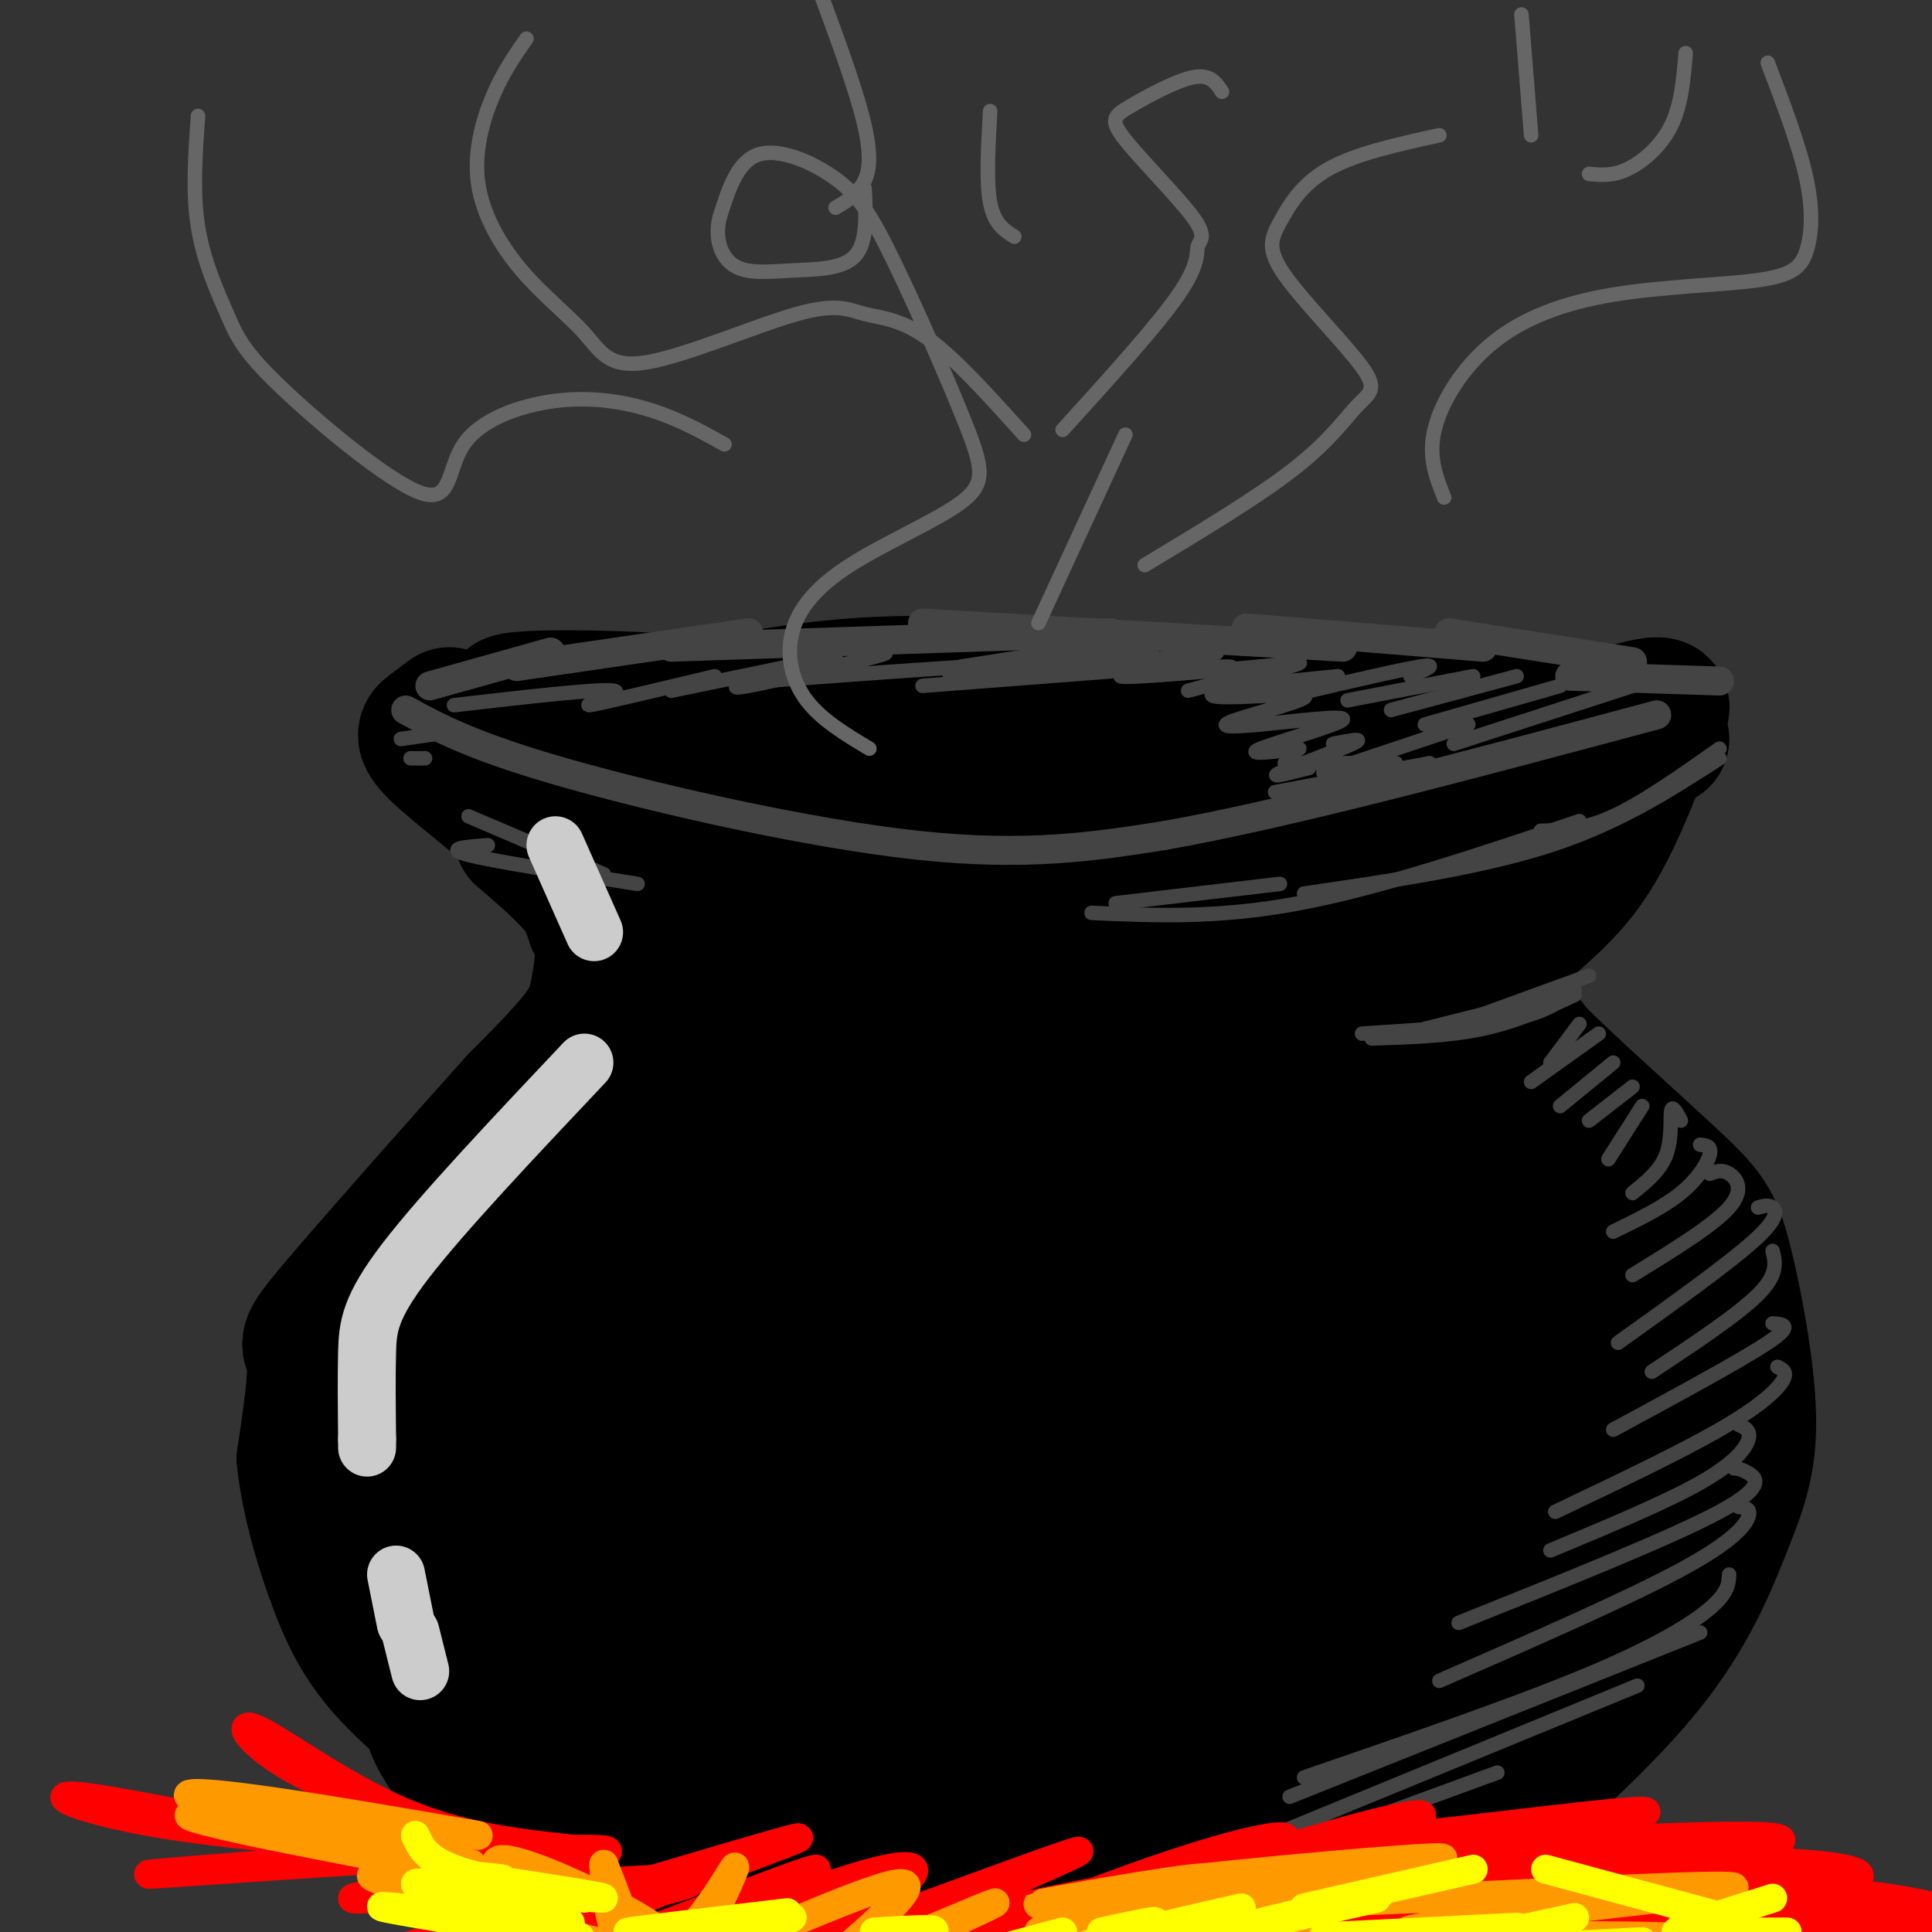<svg viewBox='0 0 400 400' version='1.1' xmlns='http://www.w3.org/2000/svg' xmlns:xlink='http://www.w3.org/1999/xlink'><rect x="0" y="0" width="400" height="400" fill="#333333" stroke="none"/><g fill='none' stroke='rgb(0,0,0)' stroke-width='28' stroke-linecap='round' stroke-linejoin='round'><path d='M92,152c11.895,7.928 23.789,15.856 35,21c11.211,5.144 21.737,7.502 31,10c9.263,2.498 17.263,5.134 37,6c19.737,0.866 51.211,-0.038 71,-3c19.789,-2.962 27.895,-7.981 36,-13'/><path d='M302,173c15.511,-7.711 36.289,-20.489 41,-25c4.711,-4.511 -6.644,-0.756 -18,3'/><path d='M325,151c-9.012,1.833 -22.542,4.917 -35,7c-12.458,2.083 -23.845,3.167 -47,1c-23.155,-2.167 -58.077,-7.583 -93,-13'/><path d='M150,146c-27.844,-2.333 -50.956,-1.667 -43,0c7.956,1.667 46.978,4.333 86,7'/><path d='M193,153c30.321,1.369 63.125,1.292 85,0c21.875,-1.292 32.821,-3.798 42,-4c9.179,-0.202 16.589,1.899 24,4'/><path d='M344,153c-3.586,-0.442 -24.552,-3.547 -43,-5c-18.448,-1.453 -34.377,-1.254 -52,0c-17.623,1.254 -36.940,3.563 -49,6c-12.060,2.437 -16.862,5.002 -19,8c-2.138,2.998 -1.611,6.428 10,9c11.611,2.572 34.305,4.286 57,6'/><path d='M248,177c-7.247,-1.936 -53.865,-9.776 -70,-12c-16.135,-2.224 -1.789,1.167 16,4c17.789,2.833 39.020,5.109 35,2c-4.020,-3.109 -33.291,-11.603 -53,-16c-19.709,-4.397 -29.854,-4.699 -40,-5'/><path d='M136,150c-9.574,-0.375 -13.507,1.187 -7,0c6.507,-1.187 23.456,-5.122 38,-7c14.544,-1.878 26.685,-1.698 40,-1c13.315,0.698 27.804,1.914 44,5c16.196,3.086 34.098,8.043 52,13'/><path d='M296,158c-13.417,-4.167 -26.833,-8.333 -49,-9c-22.167,-0.667 -53.083,2.167 -84,5'/><path d='M173,152c-11.711,2.622 -23.422,5.244 -28,7c-4.578,1.756 -2.022,2.644 0,3c2.022,0.356 3.511,0.178 5,0'/><path d='M125,151c-0.333,-1.333 -0.667,-2.667 -6,-3c-5.333,-0.333 -15.667,0.333 -26,1'/><path d='M93,148c-1.429,1.065 -2.857,2.131 -4,3c-1.143,0.869 -2.000,1.542 3,6c5.000,4.458 15.857,12.702 22,19c6.143,6.298 7.571,10.649 9,15'/><path d='M108,173c6.185,5.280 12.369,10.560 15,16c2.631,5.440 1.708,11.042 1,15c-0.708,3.958 -1.202,6.274 -4,10c-2.798,3.726 -7.899,8.863 -13,14'/><path d='M107,228c-10.107,11.262 -28.875,32.417 -37,42c-8.125,9.583 -5.607,7.595 -5,11c0.607,3.405 -0.696,12.202 -2,21'/><path d='M63,302c0.817,8.400 3.858,18.901 7,27c3.142,8.099 6.384,13.796 14,21c7.616,7.204 19.604,15.915 31,21c11.396,5.085 22.198,6.542 33,8'/><path d='M340,155c-3.726,9.446 -7.452,18.893 -13,26c-5.548,7.107 -12.917,11.875 -16,16c-3.083,4.125 -1.881,7.607 0,11c1.881,3.393 4.440,6.696 7,10'/><path d='M318,218c6.850,6.849 20.477,18.973 28,26c7.523,7.027 8.944,8.958 11,17c2.056,8.042 4.747,22.197 5,32c0.253,9.803 -1.932,15.255 -5,23c-3.068,7.745 -7.019,17.784 -16,29c-8.981,11.216 -22.990,23.608 -37,36'/><path d='M304,381c-14.262,10.155 -31.417,17.542 -41,22c-9.583,4.458 -11.595,5.988 -25,8c-13.405,2.012 -38.202,4.506 -63,7'/><path d='M162,191c-17.684,16.625 -35.368,33.251 -30,27c5.368,-6.251 33.787,-35.378 36,-37c2.213,-1.622 -21.782,24.262 -32,36c-10.218,11.738 -6.661,9.331 -5,9c1.661,-0.331 1.426,1.414 2,3c0.574,1.586 1.958,3.013 23,-6c21.042,-9.013 61.742,-28.465 62,-29c0.258,-0.535 -39.926,17.847 -59,28c-19.074,10.153 -17.037,12.076 -15,14'/><path d='M144,236c4.454,0.403 23.090,-5.589 49,-16c25.910,-10.411 59.094,-25.241 58,-26c-1.094,-0.759 -36.465,12.553 -55,20c-18.535,7.447 -20.233,9.030 -17,10c3.233,0.970 11.395,1.326 35,-6c23.605,-7.326 62.651,-22.336 64,-23c1.349,-0.664 -34.999,13.018 -49,19c-14.001,5.982 -5.654,4.265 6,2c11.654,-2.265 26.614,-5.079 37,-8c10.386,-2.921 16.196,-5.948 20,-8c3.804,-2.052 5.601,-3.129 8,-5c2.399,-1.871 5.400,-4.534 1,-5c-4.400,-0.466 -16.200,1.267 -28,3'/><path d='M273,193c-12.971,4.784 -31.400,15.245 -40,21c-8.600,5.755 -7.373,6.804 -8,9c-0.627,2.196 -3.110,5.539 0,7c3.110,1.461 11.813,1.039 18,0c6.187,-1.039 9.856,-2.695 15,-5c5.144,-2.305 11.761,-5.260 16,-9c4.239,-3.740 6.099,-8.266 6,-11c-0.099,-2.734 -2.157,-3.677 -4,-6c-1.843,-2.323 -3.472,-6.028 -22,-1c-18.528,5.028 -53.954,18.788 -74,28c-20.046,9.212 -24.710,13.876 -28,18c-3.290,4.124 -5.205,7.709 -7,10c-1.795,2.291 -3.468,3.287 2,3c5.468,-0.287 18.078,-1.856 28,-5c9.922,-3.144 17.156,-7.864 22,-12c4.844,-4.136 7.297,-7.690 9,-12c1.703,-4.310 2.655,-9.376 3,-14c0.345,-4.624 0.084,-8.804 -6,-10c-6.084,-1.196 -17.989,0.594 -30,8c-12.011,7.406 -24.127,20.428 -31,29c-6.873,8.572 -8.504,12.692 -6,14c2.504,1.308 9.144,-0.198 14,-3c4.856,-2.802 7.928,-6.901 11,-11'/><path d='M161,241c3.552,-3.951 6.932,-8.329 8,-13c1.068,-4.671 -0.178,-9.636 -3,-11c-2.822,-1.364 -7.221,0.873 -14,6c-6.779,5.127 -15.937,13.145 -22,20c-6.063,6.855 -9.030,12.547 -12,17c-2.970,4.453 -5.942,7.667 -7,14c-1.058,6.333 -0.200,15.785 2,20c2.200,4.215 5.743,3.195 10,3c4.257,-0.195 9.230,0.437 18,-7c8.770,-7.437 21.338,-22.943 27,-31c5.662,-8.057 4.419,-8.665 3,-12c-1.419,-3.335 -3.013,-9.397 -5,-12c-1.987,-2.603 -4.366,-1.748 -10,0c-5.634,1.748 -14.524,4.387 -23,10c-8.476,5.613 -16.537,14.198 -22,21c-5.463,6.802 -8.329,11.821 -11,18c-2.671,6.179 -5.149,13.519 -6,18c-0.851,4.481 -0.076,6.103 2,8c2.076,1.897 5.452,4.070 8,5c2.548,0.930 4.267,0.617 9,-2c4.733,-2.617 12.479,-7.539 19,-14c6.521,-6.461 11.815,-14.459 15,-21c3.185,-6.541 4.259,-11.623 4,-18c-0.259,-6.377 -1.853,-14.050 -4,-19c-2.147,-4.950 -4.847,-7.179 -9,-8c-4.153,-0.821 -9.758,-0.235 -17,4c-7.242,4.235 -16.121,12.117 -25,20'/><path d='M96,257c-6.575,6.709 -10.513,13.481 -14,21c-3.487,7.519 -6.523,15.785 -7,24c-0.477,8.215 1.604,16.379 5,20c3.396,3.621 8.107,2.700 12,2c3.893,-0.700 6.967,-1.177 13,-6c6.033,-4.823 15.024,-13.991 21,-21c5.976,-7.009 8.936,-11.860 12,-19c3.064,-7.140 6.230,-16.569 7,-23c0.770,-6.431 -0.857,-9.865 -3,-12c-2.143,-2.135 -4.804,-2.970 -9,-2c-4.196,0.970 -9.928,3.744 -18,11c-8.072,7.256 -18.483,18.995 -25,28c-6.517,9.005 -9.139,15.276 -11,23c-1.861,7.724 -2.961,16.899 -3,23c-0.039,6.101 0.983,9.127 4,12c3.017,2.873 8.030,5.592 12,7c3.970,1.408 6.899,1.503 13,0c6.101,-1.503 15.374,-4.606 25,-11c9.626,-6.394 19.605,-16.080 27,-24c7.395,-7.920 12.207,-14.074 16,-21c3.793,-6.926 6.566,-14.625 7,-19c0.434,-4.375 -1.471,-5.425 -7,-5c-5.529,0.425 -14.682,2.325 -25,9c-10.318,6.675 -21.801,18.127 -30,27c-8.199,8.873 -13.113,15.169 -18,23c-4.887,7.831 -9.746,17.198 -11,24c-1.254,6.802 1.097,11.040 3,14c1.903,2.960 3.359,4.643 7,6c3.641,1.357 9.469,2.388 18,0c8.531,-2.388 19.766,-8.194 31,-14'/><path d='M148,354c9.228,-5.071 16.799,-10.747 25,-19c8.201,-8.253 17.031,-19.082 22,-26c4.969,-6.918 6.077,-9.926 6,-13c-0.077,-3.074 -1.338,-6.215 -7,-6c-5.662,0.215 -15.724,3.787 -24,8c-8.276,4.213 -14.766,9.069 -23,17c-8.234,7.931 -18.211,18.939 -24,28c-5.789,9.061 -7.391,16.175 -8,21c-0.609,4.825 -0.227,7.360 2,10c2.227,2.640 6.297,5.385 12,7c5.703,1.615 13.038,2.099 24,-1c10.962,-3.099 25.552,-9.782 37,-16c11.448,-6.218 19.754,-11.971 27,-18c7.246,-6.029 13.433,-12.334 18,-18c4.567,-5.666 7.513,-10.694 6,-14c-1.513,-3.306 -7.484,-4.891 -17,-3c-9.516,1.891 -22.578,7.259 -33,12c-10.422,4.741 -18.205,8.855 -27,16c-8.795,7.145 -18.603,17.321 -24,25c-5.397,7.679 -6.383,12.862 -5,17c1.383,4.138 5.133,7.232 9,9c3.867,1.768 7.849,2.211 13,2c5.151,-0.211 11.471,-1.076 22,-4c10.529,-2.924 25.269,-7.906 39,-15c13.731,-7.094 26.455,-16.299 35,-24c8.545,-7.701 12.912,-13.898 15,-18c2.088,-4.102 1.896,-6.110 -3,-7c-4.896,-0.890 -14.498,-0.661 -24,1c-9.502,1.661 -18.904,4.755 -31,11c-12.096,6.245 -26.884,15.641 -36,24c-9.116,8.359 -12.558,15.679 -16,23'/><path d='M158,383c-2.729,5.482 -1.552,7.687 0,10c1.552,2.313 3.480,4.732 8,6c4.520,1.268 11.631,1.383 23,-1c11.369,-2.383 26.996,-7.265 39,-12c12.004,-4.735 20.386,-9.323 31,-16c10.614,-6.677 23.461,-15.442 30,-22c6.539,-6.558 6.771,-10.907 6,-14c-0.771,-3.093 -2.545,-4.930 -9,-5c-6.455,-0.070 -17.592,1.627 -27,4c-9.408,2.373 -17.088,5.423 -27,12c-9.912,6.577 -22.057,16.682 -29,24c-6.943,7.318 -8.683,11.849 -8,15c0.683,3.151 3.790,4.922 5,7c1.210,2.078 0.524,4.463 13,1c12.476,-3.463 38.116,-12.775 54,-21c15.884,-8.225 22.013,-15.361 27,-21c4.987,-5.639 8.831,-9.779 11,-14c2.169,-4.221 2.664,-8.523 0,-11c-2.664,-2.477 -8.488,-3.128 -14,-3c-5.512,0.128 -10.713,1.036 -19,5c-8.287,3.964 -19.661,10.983 -27,17c-7.339,6.017 -10.645,11.033 -13,15c-2.355,3.967 -3.760,6.887 0,8c3.760,1.113 12.684,0.420 29,-8c16.316,-8.420 40.023,-24.566 52,-34c11.977,-9.434 12.225,-12.155 13,-17c0.775,-4.845 2.079,-11.813 1,-16c-1.079,-4.187 -4.539,-5.594 -8,-7'/><path d='M319,285c-5.637,-1.559 -15.729,-1.958 -27,0c-11.271,1.958 -23.720,6.272 -36,14c-12.280,7.728 -24.391,18.871 -28,24c-3.609,5.129 1.283,4.244 8,3c6.717,-1.244 15.259,-2.849 23,-5c7.741,-2.151 14.681,-4.849 24,-10c9.319,-5.151 21.018,-12.755 28,-18c6.982,-5.245 9.248,-8.131 10,-13c0.752,-4.869 -0.010,-11.720 -2,-16c-1.990,-4.280 -5.210,-5.988 -12,-7c-6.790,-1.012 -17.151,-1.329 -30,2c-12.849,3.329 -28.185,10.302 -39,16c-10.815,5.698 -17.108,10.120 -22,14c-4.892,3.880 -8.382,7.218 -10,10c-1.618,2.782 -1.363,5.008 1,6c2.363,0.992 6.835,0.751 14,-2c7.165,-2.751 17.024,-8.013 24,-12c6.976,-3.987 11.071,-6.698 16,-12c4.929,-5.302 10.694,-13.195 13,-18c2.306,-4.805 1.154,-6.523 0,-10c-1.154,-3.477 -2.311,-8.712 -7,-11c-4.689,-2.288 -12.910,-1.627 -20,0c-7.090,1.627 -13.048,4.221 -22,10c-8.952,5.779 -20.899,14.745 -28,21c-7.101,6.255 -9.356,9.800 -11,13c-1.644,3.200 -2.678,6.053 -2,8c0.678,1.947 3.067,2.986 9,2c5.933,-0.986 15.409,-3.996 25,-9c9.591,-5.004 19.295,-12.002 29,-19'/><path d='M247,266c7.867,-5.678 13.034,-10.374 17,-15c3.966,-4.626 6.730,-9.182 8,-14c1.270,-4.818 1.047,-9.898 -2,-13c-3.047,-3.102 -8.917,-4.226 -15,-4c-6.083,0.226 -12.380,1.801 -22,6c-9.620,4.199 -22.563,11.022 -33,19c-10.437,7.978 -18.369,17.112 -23,23c-4.631,5.888 -5.962,8.531 -6,12c-0.038,3.469 1.218,7.763 5,10c3.782,2.237 10.089,2.417 16,2c5.911,-0.417 11.425,-1.431 21,-5c9.575,-3.569 23.209,-9.693 34,-16c10.791,-6.307 18.738,-12.799 24,-18c5.262,-5.201 7.837,-9.113 9,-14c1.163,-4.887 0.912,-10.749 0,-14c-0.912,-3.251 -2.487,-3.889 -6,-5c-3.513,-1.111 -8.965,-2.693 -15,-2c-6.035,0.693 -12.653,3.661 -20,10c-7.347,6.339 -15.422,16.048 -17,21c-1.578,4.952 3.339,5.148 5,6c1.661,0.852 0.064,2.361 10,0c9.936,-2.361 31.406,-8.591 41,-12c9.594,-3.409 7.314,-3.996 8,-8c0.686,-4.004 4.339,-11.424 4,-17c-0.339,-5.576 -4.668,-9.307 -9,-9c-4.332,0.307 -8.666,4.654 -13,9'/><path d='M268,218c-4.892,5.715 -10.623,15.502 -13,21c-2.377,5.498 -1.399,6.706 -1,9c0.399,2.294 0.219,5.674 7,5c6.781,-0.674 20.521,-5.402 28,-8c7.479,-2.598 8.696,-3.068 12,-9c3.304,-5.932 8.694,-17.328 6,-18c-2.694,-0.672 -13.471,9.381 -20,17c-6.529,7.619 -8.808,12.804 -10,16c-1.192,3.196 -1.297,4.403 2,5c3.297,0.597 9.997,0.585 20,-4c10.003,-4.585 23.310,-13.745 24,-15c0.690,-1.255 -11.237,5.393 -18,10c-6.763,4.607 -8.361,7.173 -1,7c7.361,-0.173 23.680,-3.087 40,-6'/><path d='M344,248c1.963,2.732 -13.129,12.561 -17,18c-3.871,5.439 3.479,6.488 9,6c5.521,-0.488 9.214,-2.512 8,0c-1.214,2.512 -7.333,9.560 -10,14c-2.667,4.440 -1.880,6.273 -1,9c0.880,2.727 1.852,6.350 7,1c5.148,-5.350 14.471,-19.671 12,-12c-2.471,7.671 -16.735,37.336 -31,67'/><path d='M321,351c-5.430,11.319 -3.504,6.118 -4,4c-0.496,-2.118 -3.414,-1.151 4,-12c7.414,-10.849 25.160,-33.515 15,-20c-10.160,13.515 -48.227,63.209 -53,62c-4.773,-1.209 23.746,-53.321 35,-76c11.254,-22.679 5.242,-15.924 3,-15c-2.242,0.924 -0.714,-3.985 -3,-6c-2.286,-2.015 -8.386,-1.138 -11,-2c-2.614,-0.862 -1.742,-3.463 -17,7c-15.258,10.463 -46.645,33.989 -53,37c-6.355,3.011 12.323,-14.495 31,-32'/><path d='M268,298c8.512,-8.993 14.294,-15.475 18,-21c3.706,-5.525 5.338,-10.092 5,-12c-0.338,-1.908 -2.644,-1.156 -4,-2c-1.356,-0.844 -1.760,-3.283 -19,7c-17.240,10.283 -51.315,33.287 -64,43c-12.685,9.713 -3.979,6.135 16,-7c19.979,-13.135 51.230,-35.826 64,-45c12.770,-9.174 7.059,-4.831 -2,-2c-9.059,2.831 -21.466,4.151 -54,23c-32.534,18.849 -85.195,55.228 -91,56c-5.805,0.772 35.245,-34.061 40,-39c4.755,-4.939 -26.784,20.018 -40,32c-13.216,11.982 -8.108,10.991 -3,10'/><path d='M134,341c10.067,-5.556 36.733,-24.444 45,-31c8.267,-6.556 -1.867,-0.778 -12,5'/></g>
<g fill='none' stroke='rgb(68,68,68)' stroke-width='6' stroke-linecap='round' stroke-linejoin='round'><path d='M84,147c6.956,3.778 13.911,7.556 33,13c19.089,5.444 50.311,12.556 73,15c22.689,2.444 36.844,0.222 51,-2'/><path d='M241,173c25.500,-4.500 63.750,-14.750 102,-25'/><path d='M356,141c0.000,0.000 -31.000,-1.000 -31,-1'/><path d='M338,137c0.000,0.000 -38.000,-6.000 -38,-6'/><path d='M307,134c0.000,0.000 -49.000,-4.000 -49,-4'/><path d='M278,134c0.000,0.000 -87.000,-5.000 -87,-5'/><path d='M230,131c0.000,0.000 -91.000,3.000 -91,3'/><path d='M155,131c0.000,0.000 -48.000,7.000 -48,7'/><path d='M114,135c0.000,0.000 -25.000,7.000 -25,7'/></g>
<g fill='none' stroke='rgb(68,68,68)' stroke-width='3' stroke-linecap='round' stroke-linejoin='round'><path d='M338,142c0.000,0.000 -37.000,12.000 -37,12'/><path d='M323,142c0.000,0.000 -28.000,8.000 -28,8'/><path d='M314,140c0.000,0.000 -26.000,7.000 -26,7'/><path d='M305,140c0.000,0.000 -26.000,5.000 -26,5'/><path d='M292,140c3.083,-1.333 6.167,-2.667 2,-2c-4.167,0.667 -15.583,3.333 -27,6'/><path d='M277,140c0.000,0.000 -20.000,2.000 -20,2'/><path d='M268,137c0.000,0.000 -22.000,6.000 -22,6'/><path d='M251,140c2.833,-1.000 5.667,-2.000 3,-2c-2.667,0.000 -10.833,1.000 -19,2'/><path d='M239,137c0.000,0.000 -7.000,-1.000 -7,-1'/><path d='M304,150c0.000,0.000 -30.000,10.000 -30,10'/><path d='M296,158c0.000,0.000 -32.000,6.000 -32,6'/><path d='M231,133c0.000,0.000 -32.000,5.000 -32,5'/><path d='M223,134c-14.396,2.948 -28.792,5.897 -26,6c2.792,0.103 22.774,-2.638 33,-4c10.226,-1.362 10.698,-1.343 4,0c-6.698,1.343 -20.565,4.012 -19,4c1.565,-0.012 18.564,-2.704 28,-4c9.436,-1.296 11.310,-1.195 6,0c-5.310,1.195 -17.803,3.484 -17,4c0.803,0.516 14.901,-0.742 29,-2'/><path d='M261,138c7.185,-0.693 10.649,-1.427 6,0c-4.649,1.427 -17.409,5.014 -16,6c1.409,0.986 16.987,-0.628 19,0c2.013,0.628 -9.541,3.497 -14,5c-4.459,1.503 -1.824,1.640 5,1c6.824,-0.640 17.837,-2.057 17,-1c-0.837,1.057 -13.525,4.588 -17,6c-3.475,1.412 2.262,0.706 8,0'/><path d='M276,154c3.489,-0.689 6.978,-1.378 4,0c-2.978,1.378 -12.422,4.822 -15,6c-2.578,1.178 1.711,0.089 6,-1'/><path d='M281,158c3.750,-0.583 7.500,-1.167 5,0c-2.500,1.167 -11.250,4.083 -20,7'/><path d='M289,158c0.000,0.000 -23.000,0.000 -23,0'/><path d='M230,139c0.000,0.000 -39.000,3.000 -39,3'/><path d='M198,139c4.833,-0.667 9.667,-1.333 3,-1c-6.667,0.333 -24.833,1.667 -43,3'/><path d='M177,136c4.644,-0.711 9.289,-1.422 4,0c-5.289,1.422 -20.511,4.978 -26,6c-5.489,1.022 -1.244,-0.489 3,-2'/><path d='M173,136c0.000,0.000 -34.000,7.000 -34,7'/><path d='M148,140c-12.267,2.933 -24.533,5.867 -26,6c-1.467,0.133 7.867,-2.533 5,-3c-2.867,-0.467 -17.933,1.267 -33,3'/><path d='M88,157c0.000,0.000 -3.000,0.000 -3,0'/><path d='M90,152c0.000,0.000 -7.000,1.000 -7,1'/><path d='M329,202c0.000,0.000 -33.000,12.000 -33,12'/><path d='M323,206c0.000,0.000 -32.000,8.000 -32,8'/><path d='M326,205c-2.833,2.250 -5.667,4.500 -13,6c-7.333,1.500 -19.167,2.250 -31,3'/><path d='M326,206c-6.000,2.750 -12.000,5.500 -19,7c-7.000,1.500 -15.000,1.750 -23,2'/><path d='M356,155c-7.917,5.583 -15.833,11.167 -22,14c-6.167,2.833 -10.583,2.917 -15,3'/><path d='M356,157c-10.333,6.667 -20.667,13.333 -35,18c-14.333,4.667 -32.667,7.333 -51,10'/><path d='M327,170c-20.583,6.917 -41.167,13.833 -58,17c-16.833,3.167 -29.917,2.583 -43,2'/><path d='M265,183c0.000,0.000 -34.000,4.000 -34,4'/><path d='M97,169c0.000,0.000 28.000,12.000 28,12'/><path d='M101,175c-4.583,0.333 -9.167,0.667 -4,2c5.167,1.333 20.083,3.667 35,6'/><path d='M327,212c0.000,0.000 -6.000,8.000 -6,8'/><path d='M331,214c0.000,0.000 -14.000,10.000 -14,10'/><path d='M334,220c0.000,0.000 -11.000,9.000 -11,9'/><path d='M338,225c0.000,0.000 -9.000,7.000 -9,7'/><path d='M340,229c0.000,0.000 -7.000,11.000 -7,11'/><path d='M348,232c-0.889,-1.667 -1.778,-3.333 -2,-2c-0.222,1.333 0.222,5.667 -1,9c-1.222,3.333 -4.111,5.667 -7,8'/><path d='M352,237c1.200,0.133 2.400,0.267 2,2c-0.400,1.733 -2.400,5.067 -6,8c-3.600,2.933 -8.800,5.467 -14,8'/><path d='M354,243c1.244,-0.467 2.489,-0.933 4,0c1.511,0.933 3.289,3.267 0,7c-3.289,3.733 -11.644,8.867 -20,14'/><path d='M364,250c1.089,-0.311 2.178,-0.622 3,0c0.822,0.622 1.378,2.178 -4,7c-5.378,4.822 -16.689,12.911 -28,21'/><path d='M367,259c0.583,2.417 1.167,4.833 -3,9c-4.167,4.167 -13.083,10.083 -22,16'/><path d='M367,274c2.250,0.167 4.500,0.333 -1,4c-5.500,3.667 -18.750,10.833 -32,18'/><path d='M368,283c1.111,0.533 2.222,1.067 1,3c-1.222,1.933 -4.778,5.267 -13,10c-8.222,4.733 -21.111,10.867 -34,17'/><path d='M360,295c1.267,0.578 2.533,1.156 2,3c-0.533,1.844 -2.867,4.956 -10,9c-7.133,4.044 -19.067,9.022 -31,14'/><path d='M359,304c0.733,0.044 1.467,0.089 3,1c1.533,0.911 3.867,2.689 -6,8c-9.867,5.311 -31.933,14.156 -54,23'/><path d='M360,312c1.289,0.133 2.578,0.267 2,2c-0.578,1.733 -3.022,5.067 -14,11c-10.978,5.933 -30.489,14.467 -50,23'/><path d='M358,326c-0.089,1.867 -0.178,3.733 -4,7c-3.822,3.267 -11.378,7.933 -26,14c-14.622,6.067 -36.311,13.533 -58,21'/><path d='M352,338c0.000,0.000 -85.000,34.000 -85,34'/><path d='M339,349c0.000,0.000 -90.000,37.000 -90,37'/><path d='M310,367c0.000,0.000 -71.000,26.000 -71,26'/><path d='M304,383c4.750,-0.917 9.500,-1.833 3,1c-6.500,2.833 -24.250,9.417 -42,16'/><path d='M294,395c0.917,1.167 1.833,2.333 -6,6c-7.833,3.667 -24.417,9.833 -41,16'/></g>
<g fill='none' stroke='rgb(204,204,204)' stroke-width='12' stroke-linecap='round' stroke-linejoin='round'><path d='M115,175c0.000,0.000 8.000,18.000 8,18'/><path d='M121,220c-14.733,15.600 -29.467,31.200 -37,41c-7.533,9.800 -7.867,13.800 -8,19c-0.133,5.200 -0.067,11.600 0,18'/><path d='M76,298c0.000,3.000 0.000,1.500 0,0'/><path d='M82,326c0.000,0.000 2.000,10.000 2,10'/><path d='M85,338c0.000,0.000 2.000,8.000 2,8'/></g>
<g fill='none' stroke='rgb(255,0,0)' stroke-width='6' stroke-linecap='round' stroke-linejoin='round'><path d='M120,383c-12.244,-1.291 -24.488,-2.582 -37,-8c-12.512,-5.418 -25.293,-14.964 -30,-17c-4.707,-2.036 -1.342,3.437 9,9c10.342,5.563 27.661,11.214 31,14c3.339,2.786 -7.301,2.705 -25,0c-17.699,-2.705 -42.457,-8.036 -51,-9c-8.543,-0.964 -0.869,2.439 13,5c13.869,2.561 33.935,4.281 54,6'/><path d='M84,383c16.782,0.493 31.736,-1.275 12,0c-19.736,1.275 -74.161,5.593 -64,5c10.161,-0.593 84.909,-6.097 93,-5c8.091,1.097 -50.476,8.795 -52,10c-1.524,1.205 53.993,-4.084 67,-4c13.007,0.084 -16.497,5.542 -46,11'/><path d='M94,400c-12.537,3.561 -20.879,6.965 -3,2c17.879,-4.965 61.980,-18.299 72,-21c10.020,-2.701 -14.041,5.231 -34,14c-19.959,8.769 -35.816,18.374 -21,14c14.816,-4.374 60.304,-22.727 61,-22c0.696,0.727 -43.401,20.535 -48,23c-4.599,2.465 30.300,-12.413 49,-19c18.700,-6.587 21.200,-4.882 18,-2c-3.200,2.882 -12.100,6.941 -21,11'/><path d='M167,400c-13.644,6.162 -37.253,16.067 -30,14c7.253,-2.067 45.367,-16.105 67,-24c21.633,-7.895 26.784,-9.646 7,-1c-19.784,8.646 -64.502,27.688 -57,27c7.502,-0.688 67.224,-21.107 91,-28c23.776,-6.893 11.606,-0.261 -13,9c-24.606,9.261 -61.647,21.153 -61,19c0.647,-2.153 38.982,-18.349 63,-27c24.018,-8.651 33.719,-9.757 32,-8c-1.719,1.757 -14.860,6.379 -28,11'/><path d='M238,392c-19.902,6.957 -55.657,18.850 -51,17c4.657,-1.850 49.726,-17.444 78,-26c28.274,-8.556 39.753,-10.076 18,-2c-21.753,8.076 -76.736,25.747 -81,27c-4.264,1.253 42.193,-13.913 64,-21c21.807,-7.087 18.963,-6.096 36,-8c17.037,-1.904 53.955,-6.704 32,-2c-21.955,4.704 -102.782,18.910 -132,23c-29.218,4.090 -6.828,-1.937 18,-7c24.828,-5.063 52.094,-9.161 71,-11c18.906,-1.839 29.453,-1.420 40,-1'/><path d='M331,381c21.458,-0.815 55.101,-2.352 27,3c-28.101,5.352 -117.948,17.595 -135,18c-17.052,0.405 38.690,-11.027 88,-15c49.310,-3.973 92.187,-0.488 66,4c-26.187,4.488 -121.440,9.979 -132,9c-10.560,-0.979 63.571,-8.427 107,-9c43.429,-0.573 56.154,5.730 62,9c5.846,3.270 4.813,3.506 -12,3c-16.813,-0.506 -49.407,-1.753 -82,-3'/><path d='M320,400c-6.893,-1.786 16.875,-4.750 47,-3c30.125,1.750 66.607,8.214 62,7c-4.607,-1.214 -50.304,-10.107 -96,-19'/></g>
<g fill='none' stroke='rgb(255,153,0)' stroke-width='6' stroke-linecap='round' stroke-linejoin='round'><path d='M99,380c-19.269,-3.315 -38.539,-6.629 -50,-8c-11.461,-1.371 -15.114,-0.797 0,3c15.114,3.797 48.995,10.819 49,11c0.005,0.181 -33.865,-6.477 -49,-9c-15.135,-2.523 -11.536,-0.910 2,2c13.536,2.910 37.010,7.117 49,10c11.990,2.883 12.495,4.441 13,6'/><path d='M113,395c-10.281,-1.756 -42.484,-9.147 -35,-6c7.484,3.147 54.656,16.833 61,15c6.344,-1.833 -28.138,-19.186 -35,-19c-6.862,0.186 13.897,17.910 22,21c8.103,3.090 3.552,-8.455 -1,-20'/><path d='M125,386c-0.023,-0.526 0.419,8.160 2,13c1.581,4.840 4.301,5.835 7,7c2.699,1.165 5.378,2.500 9,-2c3.622,-4.500 8.189,-14.833 9,-17c0.811,-2.167 -2.134,3.834 -7,10c-4.866,6.166 -11.655,12.498 -1,9c10.655,-3.498 38.753,-16.826 43,-16c4.247,0.826 -15.358,15.808 -19,20c-3.642,4.192 8.679,-2.404 21,-9'/><path d='M189,401c9.287,-3.957 22.005,-9.349 15,-6c-7.005,3.349 -33.734,15.439 -26,16c7.734,0.561 49.931,-10.407 57,-11c7.069,-0.593 -20.990,9.189 -34,14c-13.010,4.811 -10.972,4.650 7,0c17.972,-4.650 51.877,-13.790 53,-14c1.123,-0.210 -30.536,8.512 -37,11c-6.464,2.488 12.268,-1.256 31,-5'/><path d='M255,406c19.389,-2.352 52.363,-5.733 46,-6c-6.363,-0.267 -52.062,2.581 -62,2c-9.938,-0.581 15.886,-4.592 29,-7c13.114,-2.408 13.517,-3.214 -3,-1c-16.517,2.214 -49.953,7.449 -50,6c-0.047,-1.449 33.295,-9.582 35,-11c1.705,-1.418 -28.227,3.881 -34,5c-5.773,1.119 12.614,-1.940 31,-5'/><path d='M247,389c20.840,-2.275 57.440,-5.463 51,-4c-6.440,1.463 -55.920,7.575 -51,9c4.920,1.425 64.242,-1.839 92,-3c27.758,-1.161 23.954,-0.219 5,2c-18.954,2.219 -53.057,5.716 -53,7c0.057,1.284 34.273,0.354 54,1c19.727,0.646 24.965,2.866 22,5c-2.965,2.134 -14.133,4.181 -16,5c-1.867,0.819 5.566,0.409 13,0'/><path d='M364,411c3.167,-0.167 4.583,-0.583 6,-1'/></g>
<g fill='none' stroke='rgb(255,255,0)' stroke-width='6' stroke-linecap='round' stroke-linejoin='round'><path d='M86,380c1.083,2.417 2.167,4.833 8,7c5.833,2.167 16.417,4.083 27,6'/><path d='M104,389c-5.364,-0.616 -10.727,-1.232 -3,0c7.727,1.232 28.546,4.314 23,4c-5.546,-0.314 -37.456,-4.022 -38,-3c-0.544,1.022 30.276,6.775 32,8c1.724,1.225 -25.650,-2.079 -35,-3c-9.350,-0.921 -0.675,0.539 8,2'/><path d='M91,397c6.167,1.000 17.583,2.500 29,4'/><path d='M150,400c-8.833,0.000 -17.667,0.000 -18,0c-0.333,0.000 7.833,0.000 16,0'/><path d='M163,396c-16.250,1.917 -32.500,3.833 -33,4c-0.500,0.167 14.750,-1.417 30,-3'/><path d='M164,397c-5.333,3.000 -10.667,6.000 -12,7c-1.333,1.000 1.333,0.000 4,-1'/><path d='M181,400c7.089,-0.444 14.178,-0.889 12,0c-2.178,0.889 -13.622,3.111 -17,4c-3.378,0.889 1.311,0.444 6,0'/><path d='M220,400c-10.000,2.667 -20.000,5.333 -21,6c-1.000,0.667 7.000,-0.667 15,-2'/><path d='M228,400c6.083,-1.333 12.167,-2.667 11,-2c-1.167,0.667 -9.583,3.333 -18,6'/><path d='M257,395c-9.167,2.083 -18.333,4.167 -21,5c-2.667,0.833 1.167,0.417 5,0'/><path d='M278,394c5.867,-1.422 11.733,-2.844 4,-1c-7.733,1.844 -29.067,6.956 -37,9c-7.933,2.044 -2.467,1.022 3,0'/><path d='M285,393c-16.583,3.750 -33.167,7.500 -39,9c-5.833,1.500 -0.917,0.750 4,0'/><path d='M305,387c0.000,0.000 -35.000,8.000 -35,8'/><path d='M314,399c0.000,0.000 -40.000,2.000 -40,2'/><path d='M319,399c-14.417,0.833 -28.833,1.667 -34,2c-5.167,0.333 -1.083,0.167 3,0'/><path d='M326,397c0.000,0.000 -23.000,5.000 -23,5'/><path d='M340,402c0.000,0.000 -39.000,2.000 -39,2'/><path d='M357,397c0.000,0.000 -37.000,-10.000 -37,-10'/><path d='M367,393c0.000,0.000 -19.000,6.000 -19,6'/><path d='M370,400c0.000,0.000 -23.000,0.000 -23,0'/></g>
<g fill='none' stroke='rgb(102,102,102)' stroke-width='3' stroke-linecap='round' stroke-linejoin='round'><path d='M180,155c-4.968,-2.977 -9.936,-5.955 -13,-10c-3.064,-4.045 -4.225,-9.158 -3,-14c1.225,-4.842 4.834,-9.415 12,-14c7.166,-4.585 17.888,-9.183 23,-13c5.112,-3.817 4.613,-6.854 1,-16c-3.613,-9.146 -10.340,-24.400 -15,-34c-4.660,-9.600 -7.255,-13.546 -12,-17c-4.745,-3.454 -11.642,-6.415 -16,-5c-4.358,1.415 -6.179,7.208 -8,13'/><path d='M149,45c-1.085,4.212 0.204,8.242 3,10c2.796,1.758 7.099,1.242 12,1c4.901,-0.242 10.400,-0.212 13,-3c2.600,-2.788 2.300,-8.394 2,-14'/><path d='M253,19c-1.206,-1.855 -2.412,-3.709 -6,-3c-3.588,0.709 -9.557,3.982 -13,6c-3.443,2.018 -4.359,2.781 -1,7c3.359,4.219 10.993,11.894 14,16c3.007,4.106 1.386,4.644 1,6c-0.386,1.356 0.461,3.530 -4,10c-4.461,6.470 -14.231,17.235 -24,28'/><path d='M205,23c-0.417,7.333 -0.833,14.667 0,19c0.833,4.333 2.917,5.667 5,7'/><path d='M173,43c1.733,-1.022 3.467,-2.044 5,-4c1.533,-1.956 2.867,-4.844 1,-13c-1.867,-8.156 -6.933,-21.578 -12,-35'/><path d='M298,28c-8.686,1.904 -17.373,3.809 -23,7c-5.627,3.191 -8.195,7.669 -10,11c-1.805,3.331 -2.848,5.514 1,11c3.848,5.486 12.588,14.275 16,19c3.412,4.725 1.495,5.388 -1,8c-2.495,2.612 -5.570,7.175 -13,13c-7.430,5.825 -19.215,12.913 -31,20'/><path d='M233,90c0.000,0.000 -18.000,39.000 -18,39'/><path d='M212,90c-7.176,-7.976 -14.351,-15.951 -20,-20c-5.649,-4.049 -9.770,-4.170 -13,-5c-3.230,-0.830 -5.569,-2.369 -14,0c-8.431,2.369 -22.953,8.644 -31,10c-8.047,1.356 -9.617,-2.209 -13,-6c-3.383,-3.791 -8.577,-7.810 -13,-13c-4.423,-5.190 -8.075,-11.551 -9,-18c-0.925,-6.449 0.879,-12.985 3,-18c2.121,-5.015 4.561,-8.507 7,-12'/><path d='M150,92c-4.636,-2.581 -9.272,-5.163 -15,-7c-5.728,-1.837 -12.549,-2.930 -20,-2c-7.451,0.930 -15.532,3.881 -19,9c-3.468,5.119 -2.324,12.405 -9,10c-6.676,-2.405 -21.171,-14.500 -29,-22c-7.829,-7.500 -8.992,-10.404 -11,-15c-2.008,-4.596 -4.859,-10.885 -6,-18c-1.141,-7.115 -0.570,-15.058 0,-23'/><path d='M299,103c-1.669,-4.165 -3.337,-8.330 -2,-14c1.337,-5.670 5.681,-12.846 12,-18c6.319,-5.154 14.613,-8.287 25,-10c10.387,-1.713 22.867,-2.005 30,-3c7.133,-0.995 8.921,-2.691 10,-6c1.079,-3.309 1.451,-8.231 0,-15c-1.451,-6.769 -4.726,-15.384 -8,-24'/><path d='M329,36c2.444,0.244 4.889,0.489 8,-1c3.111,-1.489 6.889,-4.711 9,-9c2.111,-4.289 2.556,-9.644 3,-15'/><path d='M317,28c0.000,0.000 -2.000,-25.000 -2,-25'/></g>
</svg>